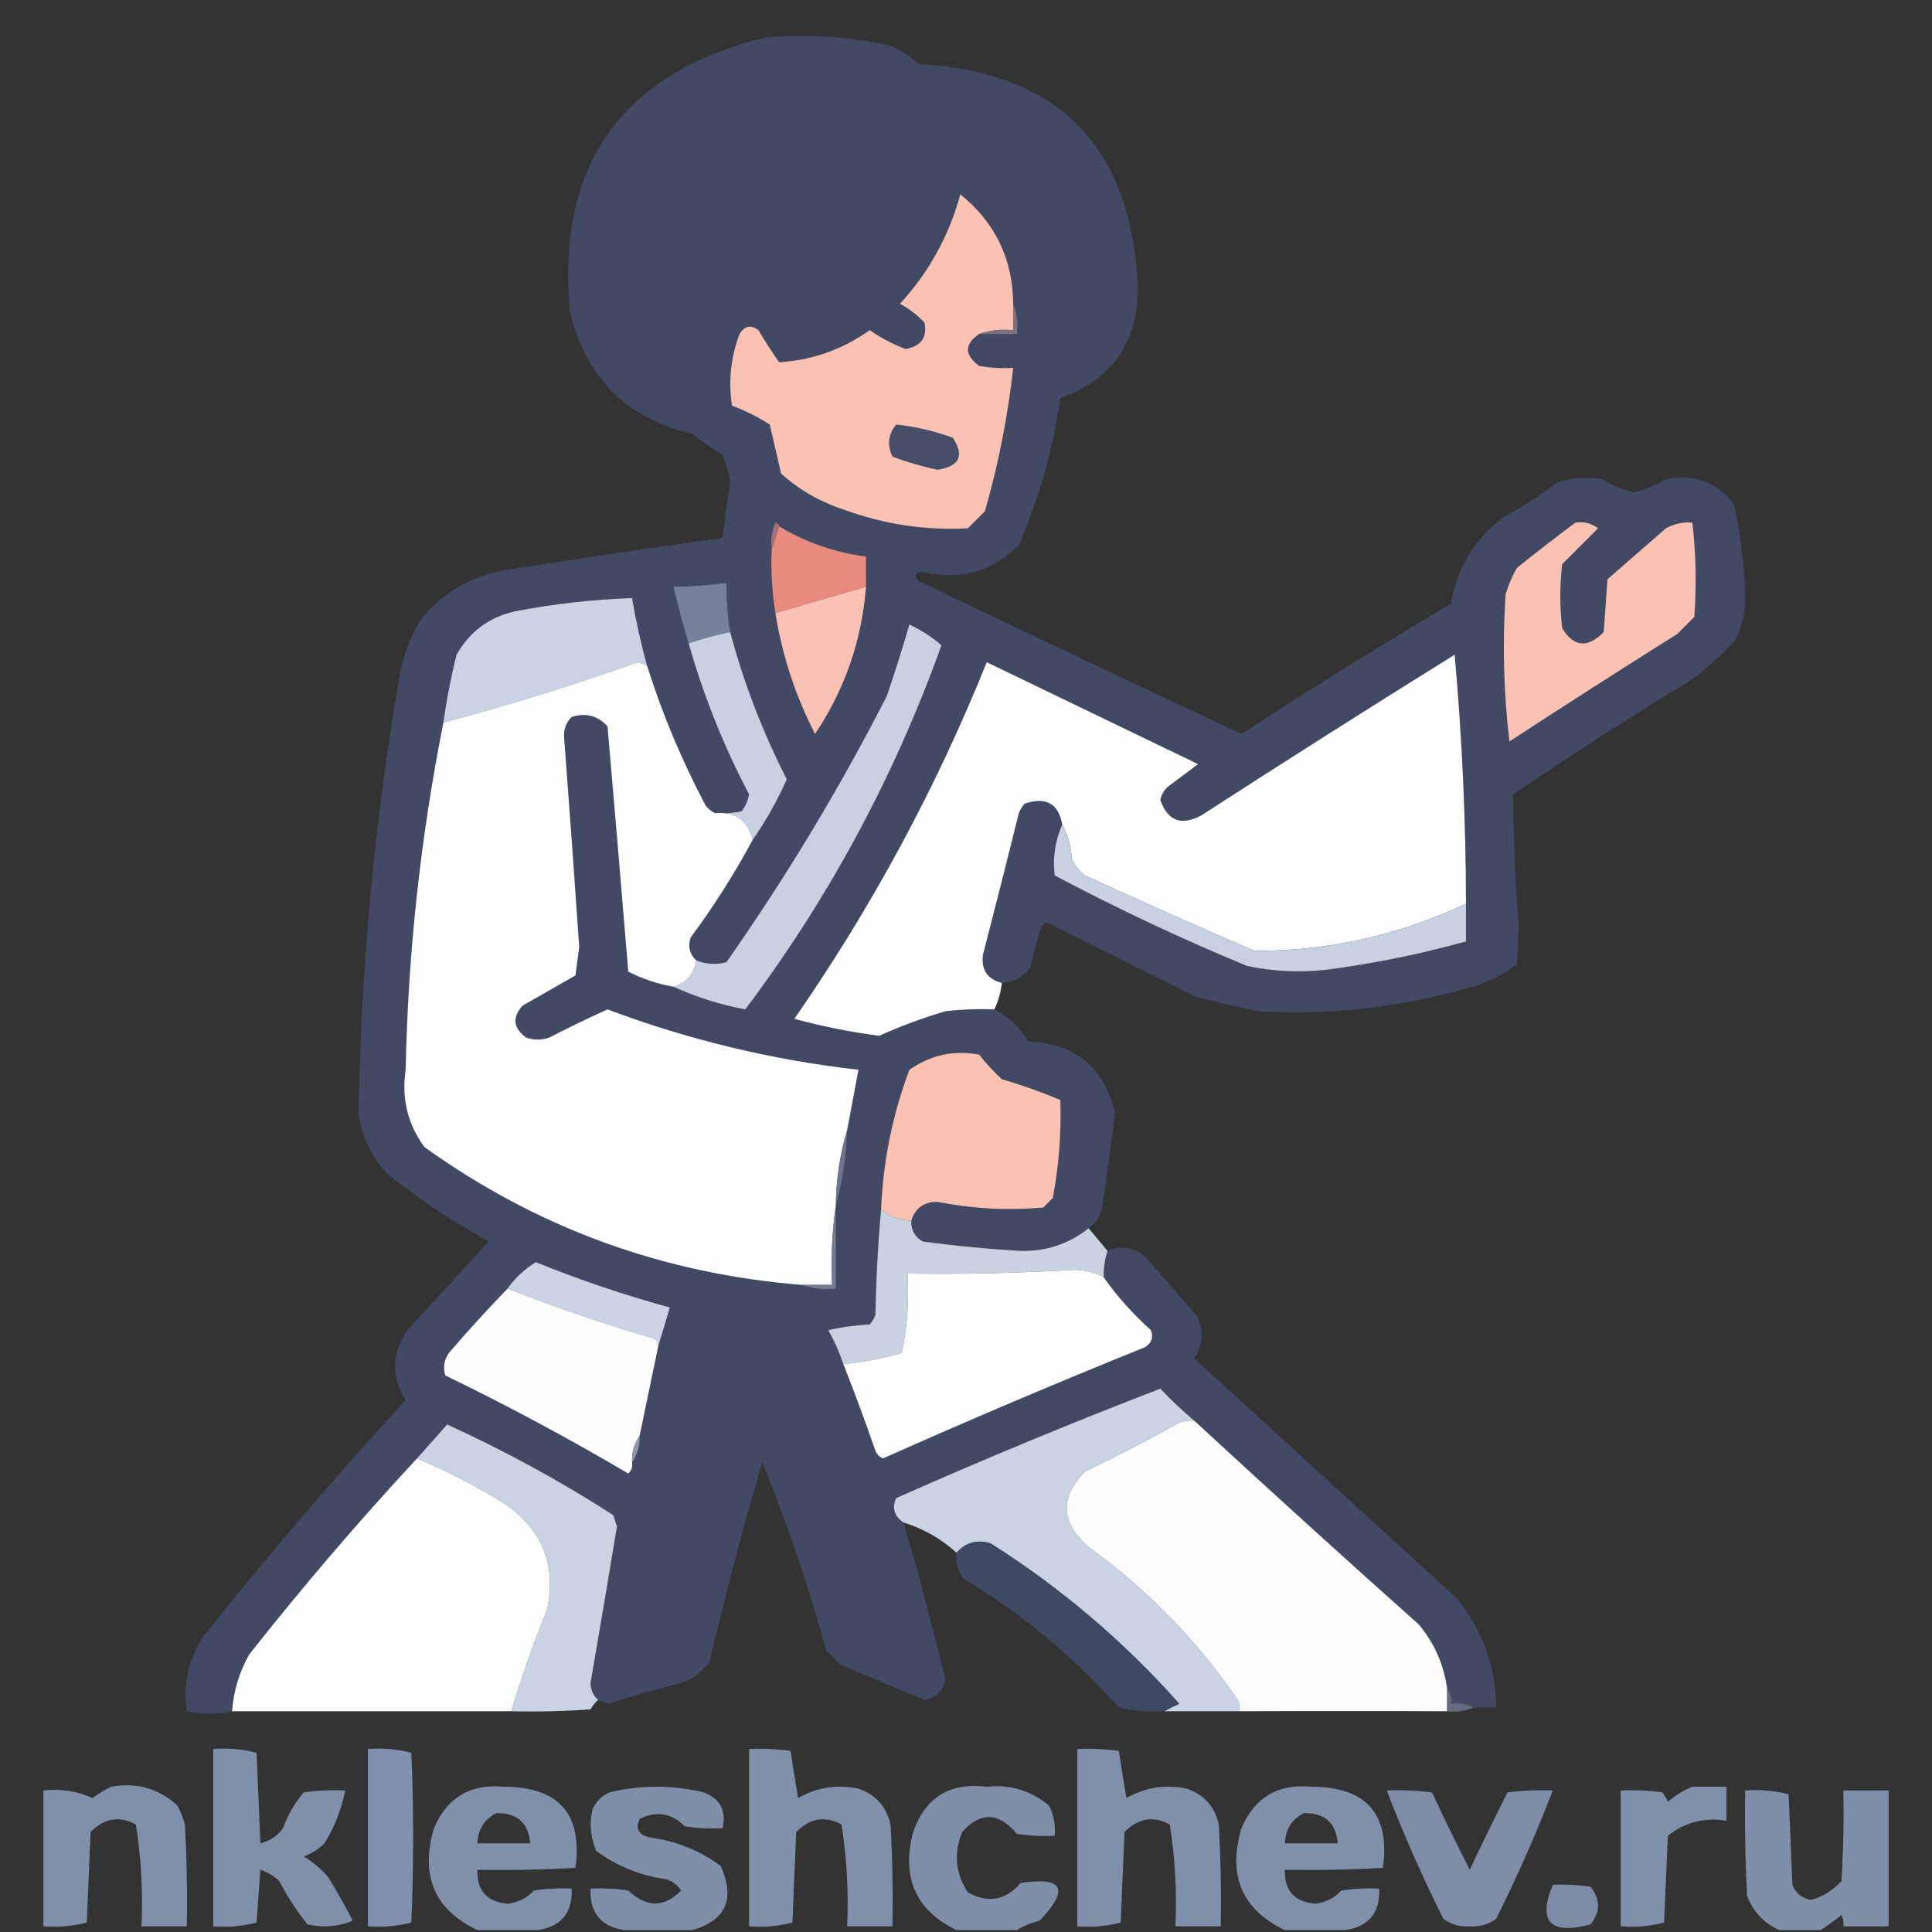 <?xml version="1.0" encoding="UTF-8"?> <svg xmlns="http://www.w3.org/2000/svg" xmlns:xlink="http://www.w3.org/1999/xlink" version="1.1" width="512px" height="512px" style="shape-rendering:geometricPrecision; text-rendering:geometricPrecision; image-rendering:optimizeQuality; fill-rule:evenodd; clip-rule:evenodd"><rect width="100%" height="100%" fill="#333333" stroke="none"/><g><path style="opacity:0.982" fill="#414a66" d="M 265.5,260.5 C 261.648,259.478 259.982,256.978 260.5,253C 263.737,240.553 266.903,228.053 270,215.5C 270.374,214.584 270.874,213.75 271.5,213C 277.159,211.069 280.493,212.902 281.5,218.5C 279.595,222.916 278.928,227.416 279.5,232C 296.138,240.819 313.138,248.819 330.5,256C 337.444,257.455 344.444,257.788 351.5,257C 364.034,255.356 376.367,252.856 388.5,249.5C 388.5,246.167 388.5,242.833 388.5,239.5C 388.468,217.453 387.468,195.453 385.5,173.5C 363.033,187.469 340.7,201.636 318.5,216C 313.137,218.954 309.47,217.621 307.5,212C 307.78,210.605 308.447,209.438 309.5,208.5C 312.205,206.488 314.872,204.488 317.5,202.5C 298.842,193.505 280.175,184.505 261.5,175.5C 248.042,208.917 231.042,240.417 210.5,270C 217.893,272.012 225.393,273.512 233,274.5C 238.589,271.971 244.423,269.804 250.5,268C 254.821,267.501 259.154,267.334 263.5,267.5C 267.287,269.452 270.287,272.286 272.5,276C 285.065,276.576 292.731,282.909 295.5,295C 294.456,303.515 293.29,312.015 292,320.5C 291.303,322.584 290.136,324.251 288.5,325.5C 283.265,329.646 277.265,331.646 270.5,331.5C 261.797,330.998 253.13,330.164 244.5,329C 242.393,327.736 241.393,325.903 241.5,323.5C 242.545,320.136 244.878,318.469 248.5,318.5C 257.76,320.347 267.093,320.847 276.5,320C 277.333,319.167 278.167,318.333 279,317.5C 280.631,308.894 281.298,300.227 281,291.5C 275.986,289.392 270.82,287.559 265.5,286C 263.316,283.984 261.316,281.817 259.5,279.5C 252.828,278.218 246.662,279.551 241,283.5C 236.515,295.426 234.015,307.759 233.5,320.5C 232.67,329.658 232.17,338.991 232,348.5C 231.626,349.416 231.126,350.25 230.5,351C 226.789,351.175 223.122,351.675 219.5,352.5C 221.164,355.482 222.497,358.482 223.5,361.5C 226.48,369.069 229.313,376.735 232,384.5C 232.388,385.428 233.055,386.095 234,386.5C 256.993,376.253 280.16,366.42 303.5,357C 305.211,355.867 305.711,354.367 305,352.5C 300.255,348.26 296.088,343.593 292.5,338.5C 292.448,336.097 292.781,333.764 293.5,331.5C 297.088,329.966 300.421,330.466 303.5,333C 308.029,338.192 312.529,343.359 317,348.5C 319.075,352.448 318.908,356.281 316.5,360C 339.667,381.167 362.833,402.333 386,423.5C 392.865,431.907 396.365,441.574 396.5,452.5C 394.5,452.5 392.5,452.5 390.5,452.5C 388.735,451.539 386.735,451.205 384.5,451.5C 384.768,449.901 384.434,448.568 383.5,447.5C 382.641,441.116 380.141,435.449 376,430.5C 355.997,412.663 336.164,394.663 316.5,376.5C 313.396,373.899 310.396,371.066 307.5,368C 284.089,377.025 260.756,386.692 237.5,397C 236.312,399.675 236.979,401.841 239.5,403.5C 243.467,417.238 247.134,431.071 250.5,445C 250.039,448.128 248.205,449.962 245,450.5C 237.461,447.408 229.961,444.241 222.5,441C 221.333,439.833 220.167,438.667 219,437.5C 214.331,420.494 208.665,403.828 202,387.5C 196.859,405.065 192.192,422.732 188,440.5C 186.062,443.106 183.562,444.939 180.5,446C 174.078,447.529 167.745,449.363 161.5,451.5C 160.416,451.315 159.416,450.982 158.5,450.5C 157.185,449.333 156.519,447.833 156.5,446C 158.9,432.17 161.233,418.337 163.5,404.5C 163.167,403.5 162.833,402.5 162.5,401.5C 148.474,392.484 133.807,384.484 118.5,377.5C 115.811,380.52 113.144,383.52 110.5,386.5C 94.964,403.244 80.131,420.577 66,438.5C 63.383,443.183 61.883,448.183 61.5,453.5C 57.452,454.344 53.452,454.344 49.5,453.5C 48.453,446.347 49.953,439.68 54,433.5C 71.084,412.078 88.918,391.245 107.5,371C 103.582,364.79 103.749,358.623 108,352.5C 115.195,344.641 122.362,336.807 129.5,329C 119.984,323.744 110.984,317.744 102.5,311C 98.529,306.558 96.029,301.391 95,295.5C 95.645,256.047 99.312,217.047 106,178.5C 107.027,173.079 109.027,168.079 112,163.5C 117.989,156.59 125.489,152.423 134.5,151C 153.489,148.025 172.489,145.192 191.5,142.5C 192.1,137.5 192.767,132.5 193.5,127.5C 193.085,125.091 192.418,122.758 191.5,120.5C 188.696,118.862 186.029,117.029 183.5,115C 166.071,110.905 155.238,100.071 151,82.5C 147.54,43.634 164.706,19.467 202.5,10C 213.617,8.961 224.617,9.628 235.5,12C 238.503,13.166 241.17,14.833 243.5,17C 280.152,18.985 299.486,38.319 301.5,75C 301.997,90.19 295.164,100.357 281,105.5C 279.041,119.007 275.374,132.007 270,144.5C 262.842,151.582 254.342,153.915 244.5,151.5C 242.431,151.824 242.098,152.658 243.5,154C 271.939,167.636 300.439,181.136 329,194.5C 347.232,182.631 365.732,171.131 384.5,160C 386.096,150.476 390.763,142.809 398.5,137C 403.435,134.394 408.102,131.394 412.5,128C 416.406,126.566 420.406,126.233 424.5,127C 427.144,128.57 429.977,129.737 433,130.5C 435.992,129.755 438.826,128.588 441.5,127C 448.816,125.49 454.816,127.657 459.5,133.5C 461.21,141.381 462.21,149.381 462.5,157.5C 462.602,161.693 461.769,165.693 460,169.5C 456.466,173.369 452.633,176.869 448.5,180C 432.378,189.803 416.544,199.97 401,210.5C 401.064,222.168 401.564,233.835 402.5,245.5C 402.333,248.833 402.167,252.167 402,255.5C 397.973,258.596 393.473,260.763 388.5,262C 370.486,267.044 352.153,269.044 333.5,268C 327.792,266.823 322.126,265.49 316.5,264C 303.5,257.5 290.5,251 277.5,244.5C 276.914,244.709 276.414,245.043 276,245.5C 274.844,249.123 273.844,252.789 273,256.5C 271.117,259.024 268.617,260.358 265.5,260.5 Z"></path></g><g><path style="opacity:1" fill="#fbc2b4" d="M 268.5,80.5 C 268.5,82.833 268.5,85.167 268.5,87.5C 265.287,87.19 262.287,87.523 259.5,88.5C 255.533,91.201 255.533,94.034 259.5,97C 262.482,97.498 265.482,97.665 268.5,97.5C 267.093,110.37 264.593,123.036 261,135.5C 259.5,137 258,138.5 256.5,140C 245.18,140.614 234.18,138.947 223.5,135C 217.297,132.984 211.797,129.817 207,125.5C 206,121.167 205,116.833 204,112.5C 200.819,110.471 197.485,108.804 194,107.5C 192.989,100.976 193.655,94.643 196,88.5C 197.312,86.342 198.978,86.009 201,87.5C 202.709,90.418 204.542,93.252 206.5,96C 215.192,95.489 223.192,92.656 230.5,87.5C 233.445,89.556 236.612,91.223 240,92.5C 244.098,91.755 245.765,89.421 245,85.5C 243.104,83.47 240.937,81.803 238.5,80.5C 246.164,72.176 251.497,62.509 254.5,51.5C 263.735,58.969 268.401,68.635 268.5,80.5 Z"></path></g><g><path style="opacity:1" fill="#7d707f" d="M 268.5,80.5 C 269.473,82.948 269.806,85.615 269.5,88.5C 266.167,88.5 262.833,88.5 259.5,88.5C 262.287,87.523 265.287,87.19 268.5,87.5C 268.5,85.167 268.5,82.833 268.5,80.5 Z"></path></g><g><path style="opacity:1" fill="#474e68" d="M 237.5,112.5 C 242.609,113.045 247.609,114.212 252.5,116C 255.641,120.733 254.308,123.567 248.5,124.5C 244.404,123.643 240.404,122.476 236.5,121C 235.041,117.929 235.374,115.096 237.5,112.5 Z"></path></g><g><path style="opacity:1" fill="#fbc2b4" d="M 417.5,138.5 C 419.75,138.181 421.75,138.681 423.5,140C 420.279,143.221 417.113,146.387 414,149.5C 413.333,155.167 413.333,160.833 414,166.5C 417.085,171.508 420.752,171.842 425,167.5C 425.333,162.833 425.667,158.167 426,153.5C 431.167,149 436.333,144.5 441.5,140C 443.677,138.798 446.011,138.298 448.5,138.5C 449.455,146.814 449.622,155.148 449,163.5C 447.5,165 446,166.5 444.5,168C 429.582,177.375 414.749,186.875 400,196.5C 398.48,183.538 398.147,170.538 399,157.5C 399.725,155.051 400.725,152.717 402,150.5C 407.145,146.359 412.312,142.359 417.5,138.5 Z"></path></g><g><path style="opacity:1" fill="#e98a7f" d="M 206.5,139.5 C 213.599,143.756 221.266,146.422 229.5,147.5C 229.5,150.167 229.5,152.833 229.5,155.5C 221.5,157.833 213.5,160.167 205.5,162.5C 204.593,156.894 204.26,151.227 204.5,145.5C 205.167,143.5 205.833,141.5 206.5,139.5 Z"></path></g><g><path style="opacity:1" fill="#a57075" d="M 206.5,139.5 C 205.833,141.5 205.167,143.5 204.5,145.5C 204.192,143.076 204.526,140.743 205.5,138.5C 206.107,138.624 206.44,138.957 206.5,139.5 Z"></path></g><g><path style="opacity:1" fill="#76819c" d="M 193.5,167.5 C 189.777,168.297 186.11,169.297 182.5,170.5C 181.014,165.559 179.681,160.559 178.5,155.5C 183.193,155.46 187.859,155.127 192.5,154.5C 192.467,158.869 192.8,163.202 193.5,167.5 Z"></path></g><g><path style="opacity:1" fill="#fbc1b4" d="M 229.5,155.5 C 228.398,169.698 223.898,182.698 216,194.5C 210.791,184.374 207.291,173.707 205.5,162.5C 213.5,160.167 221.5,157.833 229.5,155.5 Z"></path></g><g><path style="opacity:1" fill="#cad3e3" d="M 171.5,176.5 C 170.735,176.077 169.902,175.743 169,175.5C 152.03,181.533 134.864,186.866 117.5,191.5C 118.344,185.449 119.51,179.449 121,173.5C 124.449,167.389 129.615,163.556 136.5,162C 146.749,160.036 157.083,158.869 167.5,158.5C 168.518,164.573 169.852,170.573 171.5,176.5 Z"></path></g><g><path style="opacity:1" fill="#c8d1e1" d="M 178.5,261.5 C 181.897,260.432 183.897,258.099 184.5,254.5C 187.073,255.555 189.739,255.722 192.5,255C 208.257,232.55 222.423,209.05 235,184.5C 237.166,178.151 239.166,171.818 241,165.5C 244.118,166.971 246.952,168.804 249.5,171C 236.95,205.945 219.617,238.111 197.5,267.5C 190.824,266.236 184.491,264.236 178.5,261.5 Z"></path></g><g><path style="opacity:1" fill="#c8d1e1" d="M 193.5,167.5 C 197.093,180.932 202.093,193.932 208.5,206.5C 205.995,212.182 202.995,217.516 199.5,222.5C 198.109,217.396 194.776,215.062 189.5,215.5C 191.857,215.663 194.19,215.497 196.5,215C 197.573,213.687 198.24,212.187 198.5,210.5C 191.801,197.74 186.467,184.407 182.5,170.5C 186.11,169.297 189.777,168.297 193.5,167.5 Z"></path></g><g><path style="opacity:0.999" fill="#fdfdfd" d="M 388.5,239.5 C 370.807,247.84 352.141,252.007 332.5,252C 317.428,245.53 302.428,238.863 287.5,232C 285.951,230.786 284.785,229.286 284,227.5C 283.796,224.203 282.963,221.203 281.5,218.5C 280.493,212.902 277.159,211.069 271.5,213C 270.874,213.75 270.374,214.584 270,215.5C 266.903,228.053 263.737,240.553 260.5,253C 259.982,256.978 261.648,259.478 265.5,260.5C 265.233,262.965 264.566,265.299 263.5,267.5C 259.154,267.334 254.821,267.501 250.5,268C 244.423,269.804 238.589,271.971 233,274.5C 225.393,273.512 217.893,272.012 210.5,270C 231.042,240.417 248.042,208.917 261.5,175.5C 280.175,184.505 298.842,193.505 317.5,202.5C 314.872,204.488 312.205,206.488 309.5,208.5C 308.447,209.438 307.78,210.605 307.5,212C 309.47,217.621 313.137,218.954 318.5,216C 340.7,201.636 363.033,187.469 385.5,173.5C 387.468,195.453 388.468,217.453 388.5,239.5 Z"></path></g><g><path style="opacity:1" fill="#fdfdfd" d="M 171.5,176.5 C 175.548,189.267 180.715,201.601 187,213.5C 187.708,214.381 188.542,215.047 189.5,215.5C 194.776,215.062 198.109,217.396 199.5,222.5C 194.645,231.533 189.145,240.199 183,248.5C 182.262,250.881 182.762,252.881 184.5,254.5C 183.897,258.099 181.897,260.432 178.5,261.5C 174.314,260.771 170.314,259.438 166.5,257.5C 164.708,235.826 162.875,214.159 161,192.5C 158.441,189.651 155.274,188.817 151.5,190C 149.993,191.473 149.326,193.307 149.5,195.5C 150.904,213.993 152.238,232.493 153.5,251C 153.167,253.5 152.833,256 152.5,258.5C 147.833,261.167 143.167,263.833 138.5,266.5C 135.665,269.671 135.998,272.504 139.5,275C 141.5,275.667 143.5,275.667 145.5,275C 150.649,272.341 155.816,269.841 161,267.5C 182.489,275.581 204.656,280.914 227.5,283.5C 226.5,288.832 225.5,294.165 224.5,299.5C 222.585,305.899 221.585,312.565 221.5,319.5C 220.509,326.313 220.175,333.313 220.5,340.5C 217.833,340.5 215.167,340.5 212.5,340.5C 175.706,337.593 142.372,325.427 112.5,304C 108.037,297.956 106.37,291.122 107.5,283.5C 108.132,252.481 111.465,221.814 117.5,191.5C 134.864,186.866 152.03,181.533 169,175.5C 169.902,175.743 170.735,176.077 171.5,176.5 Z"></path></g><g><path style="opacity:1" fill="#c8d1e1" d="M 281.5,218.5 C 282.963,221.203 283.796,224.203 284,227.5C 284.785,229.286 285.951,230.786 287.5,232C 302.428,238.863 317.428,245.53 332.5,252C 352.141,252.007 370.807,247.84 388.5,239.5C 388.5,242.833 388.5,246.167 388.5,249.5C 376.367,252.856 364.034,255.356 351.5,257C 344.444,257.788 337.444,257.455 330.5,256C 313.138,248.819 296.138,240.819 279.5,232C 278.928,227.416 279.595,222.916 281.5,218.5 Z"></path></g><g><path style="opacity:1" fill="#fbc2b4" d="M 241.5,323.5 C 238.32,323.339 235.653,322.339 233.5,320.5C 234.015,307.759 236.515,295.426 241,283.5C 246.662,279.551 252.828,278.218 259.5,279.5C 261.316,281.817 263.316,283.984 265.5,286C 270.82,287.559 275.986,289.392 281,291.5C 281.298,300.227 280.631,308.894 279,317.5C 278.167,318.333 277.333,319.167 276.5,320C 267.093,320.847 257.76,320.347 248.5,318.5C 244.878,318.469 242.545,320.136 241.5,323.5 Z"></path></g><g><path style="opacity:1" fill="#6e758b" d="M 224.5,299.5 C 224.246,306.407 223.246,313.074 221.5,319.5C 221.585,312.565 222.585,305.899 224.5,299.5 Z"></path></g><g><path style="opacity:1" fill="#c9d2e1" d="M 233.5,320.5 C 235.653,322.339 238.32,323.339 241.5,323.5C 241.393,325.903 242.393,327.736 244.5,329C 253.13,330.164 261.797,330.998 270.5,331.5C 277.265,331.646 283.265,329.646 288.5,325.5C 290.167,327.5 291.833,329.5 293.5,331.5C 292.781,333.764 292.448,336.097 292.5,338.5C 290.277,337.298 287.777,336.631 285,336.5C 270.181,337.386 255.347,337.719 240.5,337.5C 240.925,344.615 240.425,351.615 239,358.5C 233.862,360.028 228.695,361.028 223.5,361.5C 222.497,358.482 221.164,355.482 219.5,352.5C 223.122,351.675 226.789,351.175 230.5,351C 231.126,350.25 231.626,349.416 232,348.5C 232.17,338.991 232.67,329.658 233.5,320.5 Z"></path></g><g><path style="opacity:1" fill="#cbd4e4" d="M 174.5,356.5 C 174.38,355.414 173.713,354.747 172.5,354.5C 159.567,350.688 146.9,346.354 134.5,341.5C 136.514,338.653 139.014,336.32 142,334.5C 153.628,339.209 165.461,343.209 177.5,346.5C 176.487,349.954 175.487,353.287 174.5,356.5 Z"></path></g><g><path style="opacity:1" fill="#757c90" d="M 221.5,319.5 C 221.5,326.833 221.5,334.167 221.5,341.5C 218.287,341.81 215.287,341.477 212.5,340.5C 215.167,340.5 217.833,340.5 220.5,340.5C 220.175,333.313 220.509,326.313 221.5,319.5 Z"></path></g><g><path style="opacity:1" fill="#fdfdfd" d="M 292.5,338.5 C 296.088,343.593 300.255,348.26 305,352.5C 305.711,354.367 305.211,355.867 303.5,357C 280.16,366.42 256.993,376.253 234,386.5C 233.055,386.095 232.388,385.428 232,384.5C 229.313,376.735 226.48,369.069 223.5,361.5C 228.695,361.028 233.862,360.028 239,358.5C 240.425,351.615 240.925,344.615 240.5,337.5C 255.347,337.719 270.181,337.386 285,336.5C 287.777,336.631 290.277,337.298 292.5,338.5 Z"></path></g><g><path style="opacity:1" fill="#fcfcfc" d="M 134.5,341.5 C 146.9,346.354 159.567,350.688 172.5,354.5C 173.713,354.747 174.38,355.414 174.5,356.5C 172.833,364.5 171.167,372.5 169.5,380.5C 168.076,382.515 167.41,384.848 167.5,387.5C 167.719,388.675 167.386,389.675 166.5,390.5C 150.699,381.183 134.533,372.516 118,364.5C 117.365,362.365 117.699,360.365 119,358.5C 124.033,352.638 129.199,346.971 134.5,341.5 Z"></path></g><g><path style="opacity:0.997" fill="#cad3e3" d="M 316.5,376.5 C 315.127,376.343 313.793,376.51 312.5,377C 304.293,381.603 295.959,385.937 287.5,390C 280.766,396.861 281.1,403.527 288.5,410C 304.042,421.208 317.209,434.708 328,450.5C 328.483,451.448 328.649,452.448 328.5,453.5C 321.833,453.5 315.167,453.5 308.5,453.5C 309.718,452.839 311.051,452.172 312.5,451.5C 297.818,434.984 281.151,420.817 262.5,409C 258.9,407.927 255.9,408.76 253.5,411.5C 249.461,407.811 244.794,405.145 239.5,403.5C 236.979,401.841 236.312,399.675 237.5,397C 260.756,386.692 284.089,377.025 307.5,368C 310.396,371.066 313.396,373.899 316.5,376.5 Z"></path></g><g><path style="opacity:0.987" fill="#fdfdfe" d="M 316.5,376.5 C 336.164,394.663 355.997,412.663 376,430.5C 380.141,435.449 382.641,441.116 383.5,447.5C 383.5,449.5 383.5,451.5 383.5,453.5C 365.27,453.414 346.937,453.414 328.5,453.5C 328.649,452.448 328.483,451.448 328,450.5C 317.209,434.708 304.042,421.208 288.5,410C 281.1,403.527 280.766,396.861 287.5,390C 295.959,385.937 304.293,381.603 312.5,377C 313.793,376.51 315.127,376.343 316.5,376.5 Z"></path></g><g><path style="opacity:1" fill="#cad3e3" d="M 158.5,450.5 C 157.733,451.172 157.066,452.005 156.5,453C 149.508,453.5 142.508,453.666 135.5,453.5C 138.227,444.406 141.394,435.406 145,426.5C 147.409,415.057 143.909,405.891 134.5,399C 126.813,394.125 118.813,389.958 110.5,386.5C 113.144,383.52 115.811,380.52 118.5,377.5C 133.807,384.484 148.474,392.484 162.5,401.5C 162.833,402.5 163.167,403.5 163.5,404.5C 161.233,418.337 158.9,432.17 156.5,446C 156.519,447.833 157.185,449.333 158.5,450.5 Z"></path></g><g><path style="opacity:0.993" fill="#fdfefe" d="M 110.5,386.5 C 118.813,389.958 126.813,394.125 134.5,399C 143.909,405.891 147.409,415.057 145,426.5C 141.394,435.406 138.227,444.406 135.5,453.5C 110.833,453.5 86.167,453.5 61.5,453.5C 61.883,448.183 63.383,443.183 66,438.5C 80.131,420.577 94.964,403.244 110.5,386.5 Z"></path></g><g><path style="opacity:1" fill="#9196a6" d="M 169.5,380.5 C 169.59,383.152 168.924,385.485 167.5,387.5C 167.41,384.848 168.076,382.515 169.5,380.5 Z"></path></g><g><path style="opacity:0.974" fill="#404a66" d="M 308.5,453.5 C 304.429,453.766 300.429,453.433 296.5,452.5C 284.533,439.03 270.867,427.697 255.5,418.5C 253.829,416.49 253.162,414.157 253.5,411.5C 255.9,408.76 258.9,407.927 262.5,409C 281.151,420.817 297.818,434.984 312.5,451.5C 311.051,452.172 309.718,452.839 308.5,453.5 Z"></path></g><g><path style="opacity:0.854" fill="#6e758b" d="M 383.5,447.5 C 384.434,448.568 384.768,449.901 384.5,451.5C 386.735,451.205 388.735,451.539 390.5,452.5C 388.393,453.468 386.059,453.802 383.5,453.5C 383.5,451.5 383.5,449.5 383.5,447.5 Z"></path></g><g><path style="opacity:0.938" fill="#8595b2" d="M 56.5,463.5 C 60.437,463.207 64.27,463.54 68,464.5C 68.333,472.5 68.667,480.5 69,488.5C 71.468,487.896 73.468,486.562 75,484.5C 76.281,480.963 78.114,477.796 80.5,475C 84.152,474.501 87.818,474.335 91.5,474.5C 90.527,479.454 88.694,484.121 86,488.5C 84.421,490.041 82.587,491.208 80.5,492C 82.96,493.458 85.127,495.291 87,497.5C 89.293,501.252 91.46,505.086 93.5,509C 89.691,510.588 85.691,510.922 81.5,510C 78.627,506.423 76.127,502.589 74,498.5C 72.559,497.13 70.892,496.13 69,495.5C 68.667,500.167 68.333,504.833 68,509.5C 64.27,510.46 60.437,510.793 56.5,510.5C 56.5,494.833 56.5,479.167 56.5,463.5 Z"></path></g><g><path style="opacity:0.948" fill="#8595b2" d="M 97.5,463.5 C 101.437,463.207 105.27,463.54 109,464.5C 109.667,479.5 109.667,494.5 109,509.5C 105.27,510.46 101.437,510.793 97.5,510.5C 97.5,494.833 97.5,479.167 97.5,463.5 Z"></path></g><g><path style="opacity:0.94" fill="#8595b2" d="M 198.5,463.5 C 202.182,463.335 205.848,463.501 209.5,464C 210.139,468.121 210.805,472.287 211.5,476.5C 216.45,473.667 221.784,472.834 227.5,474C 232.099,475.598 234.932,478.765 236,483.5C 236.5,492.494 236.666,501.494 236.5,510.5C 232.5,510.5 228.5,510.5 224.5,510.5C 224.914,501.418 224.414,492.418 223,483.5C 218.653,481.151 214.653,481.817 211,485.5C 210.667,493.5 210.333,501.5 210,509.5C 206.27,510.46 202.437,510.793 198.5,510.5C 198.5,494.833 198.5,479.167 198.5,463.5 Z"></path></g><g><path style="opacity:0.94" fill="#8595b2" d="M 285.5,463.5 C 289.182,463.335 292.848,463.501 296.5,464C 297.139,468.121 297.805,472.287 298.5,476.5C 303.45,473.667 308.784,472.834 314.5,474C 319.099,475.598 321.932,478.765 323,483.5C 323.5,492.494 323.666,501.494 323.5,510.5C 319.5,510.5 315.5,510.5 311.5,510.5C 311.914,501.418 311.414,492.418 310,483.5C 305.653,481.151 301.653,481.817 298,485.5C 297.667,493.5 297.333,501.5 297,509.5C 293.27,510.46 289.437,510.793 285.5,510.5C 285.5,494.833 285.5,479.167 285.5,463.5 Z"></path></g><g><path style="opacity:0.938" fill="#8595b2" d="M 29.5,473.5 C 36.251,472.295 42.085,473.962 47,478.5C 47.862,480.087 48.529,481.754 49,483.5C 49.5,492.494 49.666,501.494 49.5,510.5C 45.5,510.5 41.5,510.5 37.5,510.5C 37.914,501.418 37.414,492.418 36,483.5C 31.653,481.151 27.653,481.817 24,485.5C 23.667,493.5 23.333,501.5 23,509.5C 19.27,510.46 15.437,510.793 11.5,510.5C 11.5,498.5 11.5,486.5 11.5,474.5C 16.109,473.974 20.443,474.641 24.5,476.5C 26.145,475.304 27.811,474.304 29.5,473.5 Z"></path></g><g><path style="opacity:0.937" fill="#8595b2" d="M 142.5,511.5 C 137.167,511.5 131.833,511.5 126.5,511.5C 115.121,506.047 111.287,497.047 115,484.5C 118.464,476.349 124.63,472.683 133.5,473.5C 148.083,473.541 154.416,480.708 152.5,495C 143.84,495.5 135.173,495.666 126.5,495.5C 126.349,501.015 129.016,504.015 134.5,504.5C 137.293,504.184 139.626,503.018 141.5,501C 144.817,500.502 148.15,500.335 151.5,500.5C 151.788,506.877 148.788,510.544 142.5,511.5 Z M 131.5,480.5 C 137.068,480.406 140.068,483.073 140.5,488.5C 135.833,488.5 131.167,488.5 126.5,488.5C 126.667,484.821 128.334,482.154 131.5,480.5 Z"></path></g><g><path style="opacity:0.926" fill="#8595b2" d="M 183.5,511.5 C 177.5,511.5 171.5,511.5 165.5,511.5C 159.212,510.544 156.212,506.877 156.5,500.5C 159.85,500.335 163.183,500.502 166.5,501C 171.354,505.597 176.021,505.597 180.5,501C 179.556,499.523 178.223,498.523 176.5,498C 169.629,497.048 163.462,494.548 158,490.5C 156.496,486.961 156.163,483.295 157,479.5C 157.93,477.448 159.43,475.948 161.5,475C 169.833,473 178.167,473 186.5,475C 190.875,476.701 192.542,479.867 191.5,484.5C 188.15,484.665 184.817,484.498 181.5,484C 177.963,480.492 173.963,479.826 169.5,482C 168.294,484.709 169.294,486.375 172.5,487C 179.371,487.952 185.538,490.452 191,494.5C 194.904,503.236 192.404,508.902 183.5,511.5 Z"></path></g><g><path style="opacity:0.927" fill="#8595b2" d="M 269.5,511.5 C 264.167,511.5 258.833,511.5 253.5,511.5C 242.673,506.255 238.839,497.588 242,485.5C 245.206,476.307 251.706,472.307 261.5,473.5C 267.736,472.857 273.236,474.524 278,478.5C 279.252,481.014 279.752,483.68 279.5,486.5C 276.15,486.665 272.817,486.498 269.5,486C 264.683,480.218 259.85,480.052 255,485.5C 252.706,491.138 253.206,496.471 256.5,501.5C 261.828,504.468 266.494,503.635 270.5,499C 281.833,497.317 283.499,500.651 275.5,509C 273.277,509.566 271.277,510.4 269.5,511.5 Z"></path></g><g><path style="opacity:0.937" fill="#8595b2" d="M 356.5,511.5 C 351.167,511.5 345.833,511.5 340.5,511.5C 329.121,506.047 325.287,497.047 329,484.5C 332.464,476.349 338.63,472.683 347.5,473.5C 362.083,473.541 368.416,480.708 366.5,495C 357.84,495.5 349.173,495.666 340.5,495.5C 340.349,501.015 343.016,504.015 348.5,504.5C 351.293,504.184 353.626,503.018 355.5,501C 358.817,500.502 362.15,500.335 365.5,500.5C 365.788,506.877 362.788,510.544 356.5,511.5 Z M 345.5,480.5 C 351.068,480.406 354.068,483.073 354.5,488.5C 349.833,488.5 345.167,488.5 340.5,488.5C 340.667,484.821 342.334,482.154 345.5,480.5 Z"></path></g><g><path style="opacity:0.95" fill="#8595b2" d="M 448.5,473.5 C 451.5,473.5 454.5,473.5 457.5,473.5C 457.5,476.5 457.5,479.5 457.5,482.5C 451.676,481.588 446.51,482.922 442,486.5C 441.667,494.167 441.333,501.833 441,509.5C 437.27,510.46 433.437,510.793 429.5,510.5C 429.5,498.5 429.5,486.5 429.5,474.5C 433.182,474.335 436.848,474.501 440.5,475C 441.126,475.75 441.626,476.584 442,477.5C 444.013,475.752 446.18,474.418 448.5,473.5 Z"></path></g><g><path style="opacity:0.915" fill="#8595b2" d="M 367.5,474.5 C 371.514,474.334 375.514,474.501 379.5,475C 382.705,481.91 386.039,488.743 389.5,495.5C 392.734,488.641 396.067,481.807 399.5,475C 403.486,474.501 407.486,474.334 411.5,474.5C 407.068,486.036 402.068,497.369 396.5,508.5C 394.465,510.013 392.131,510.679 389.5,510.5C 386.869,510.679 384.535,510.013 382.5,508.5C 376.932,497.369 371.932,486.036 367.5,474.5 Z"></path></g><g><path style="opacity:0.933" fill="#8595b2" d="M 482.5,511.5 C 478.833,511.5 475.167,511.5 471.5,511.5C 467.495,509.66 464.662,506.66 463,502.5C 462.5,493.173 462.334,483.839 462.5,474.5C 466.437,474.207 470.27,474.54 474,475.5C 474.333,483.5 474.667,491.5 475,499.5C 475.874,501.776 477.541,503.11 480,503.5C 483.155,502.59 485.822,500.924 488,498.5C 488.5,490.507 488.666,482.507 488.5,474.5C 492.5,474.5 496.5,474.5 500.5,474.5C 500.5,486.5 500.5,498.5 500.5,510.5C 496.5,510.5 492.5,510.5 488.5,510.5C 488.649,509.448 488.483,508.448 488,507.5C 486.188,508.977 484.355,510.31 482.5,511.5 Z"></path></g><g><path style="opacity:0.901" fill="#8595b2" d="M 411.5,499.5 C 414.85,499.335 418.183,499.502 421.5,500C 424.167,503.333 424.167,506.667 421.5,510C 410.787,512.798 407.454,509.298 411.5,499.5 Z"></path></g></svg> 
